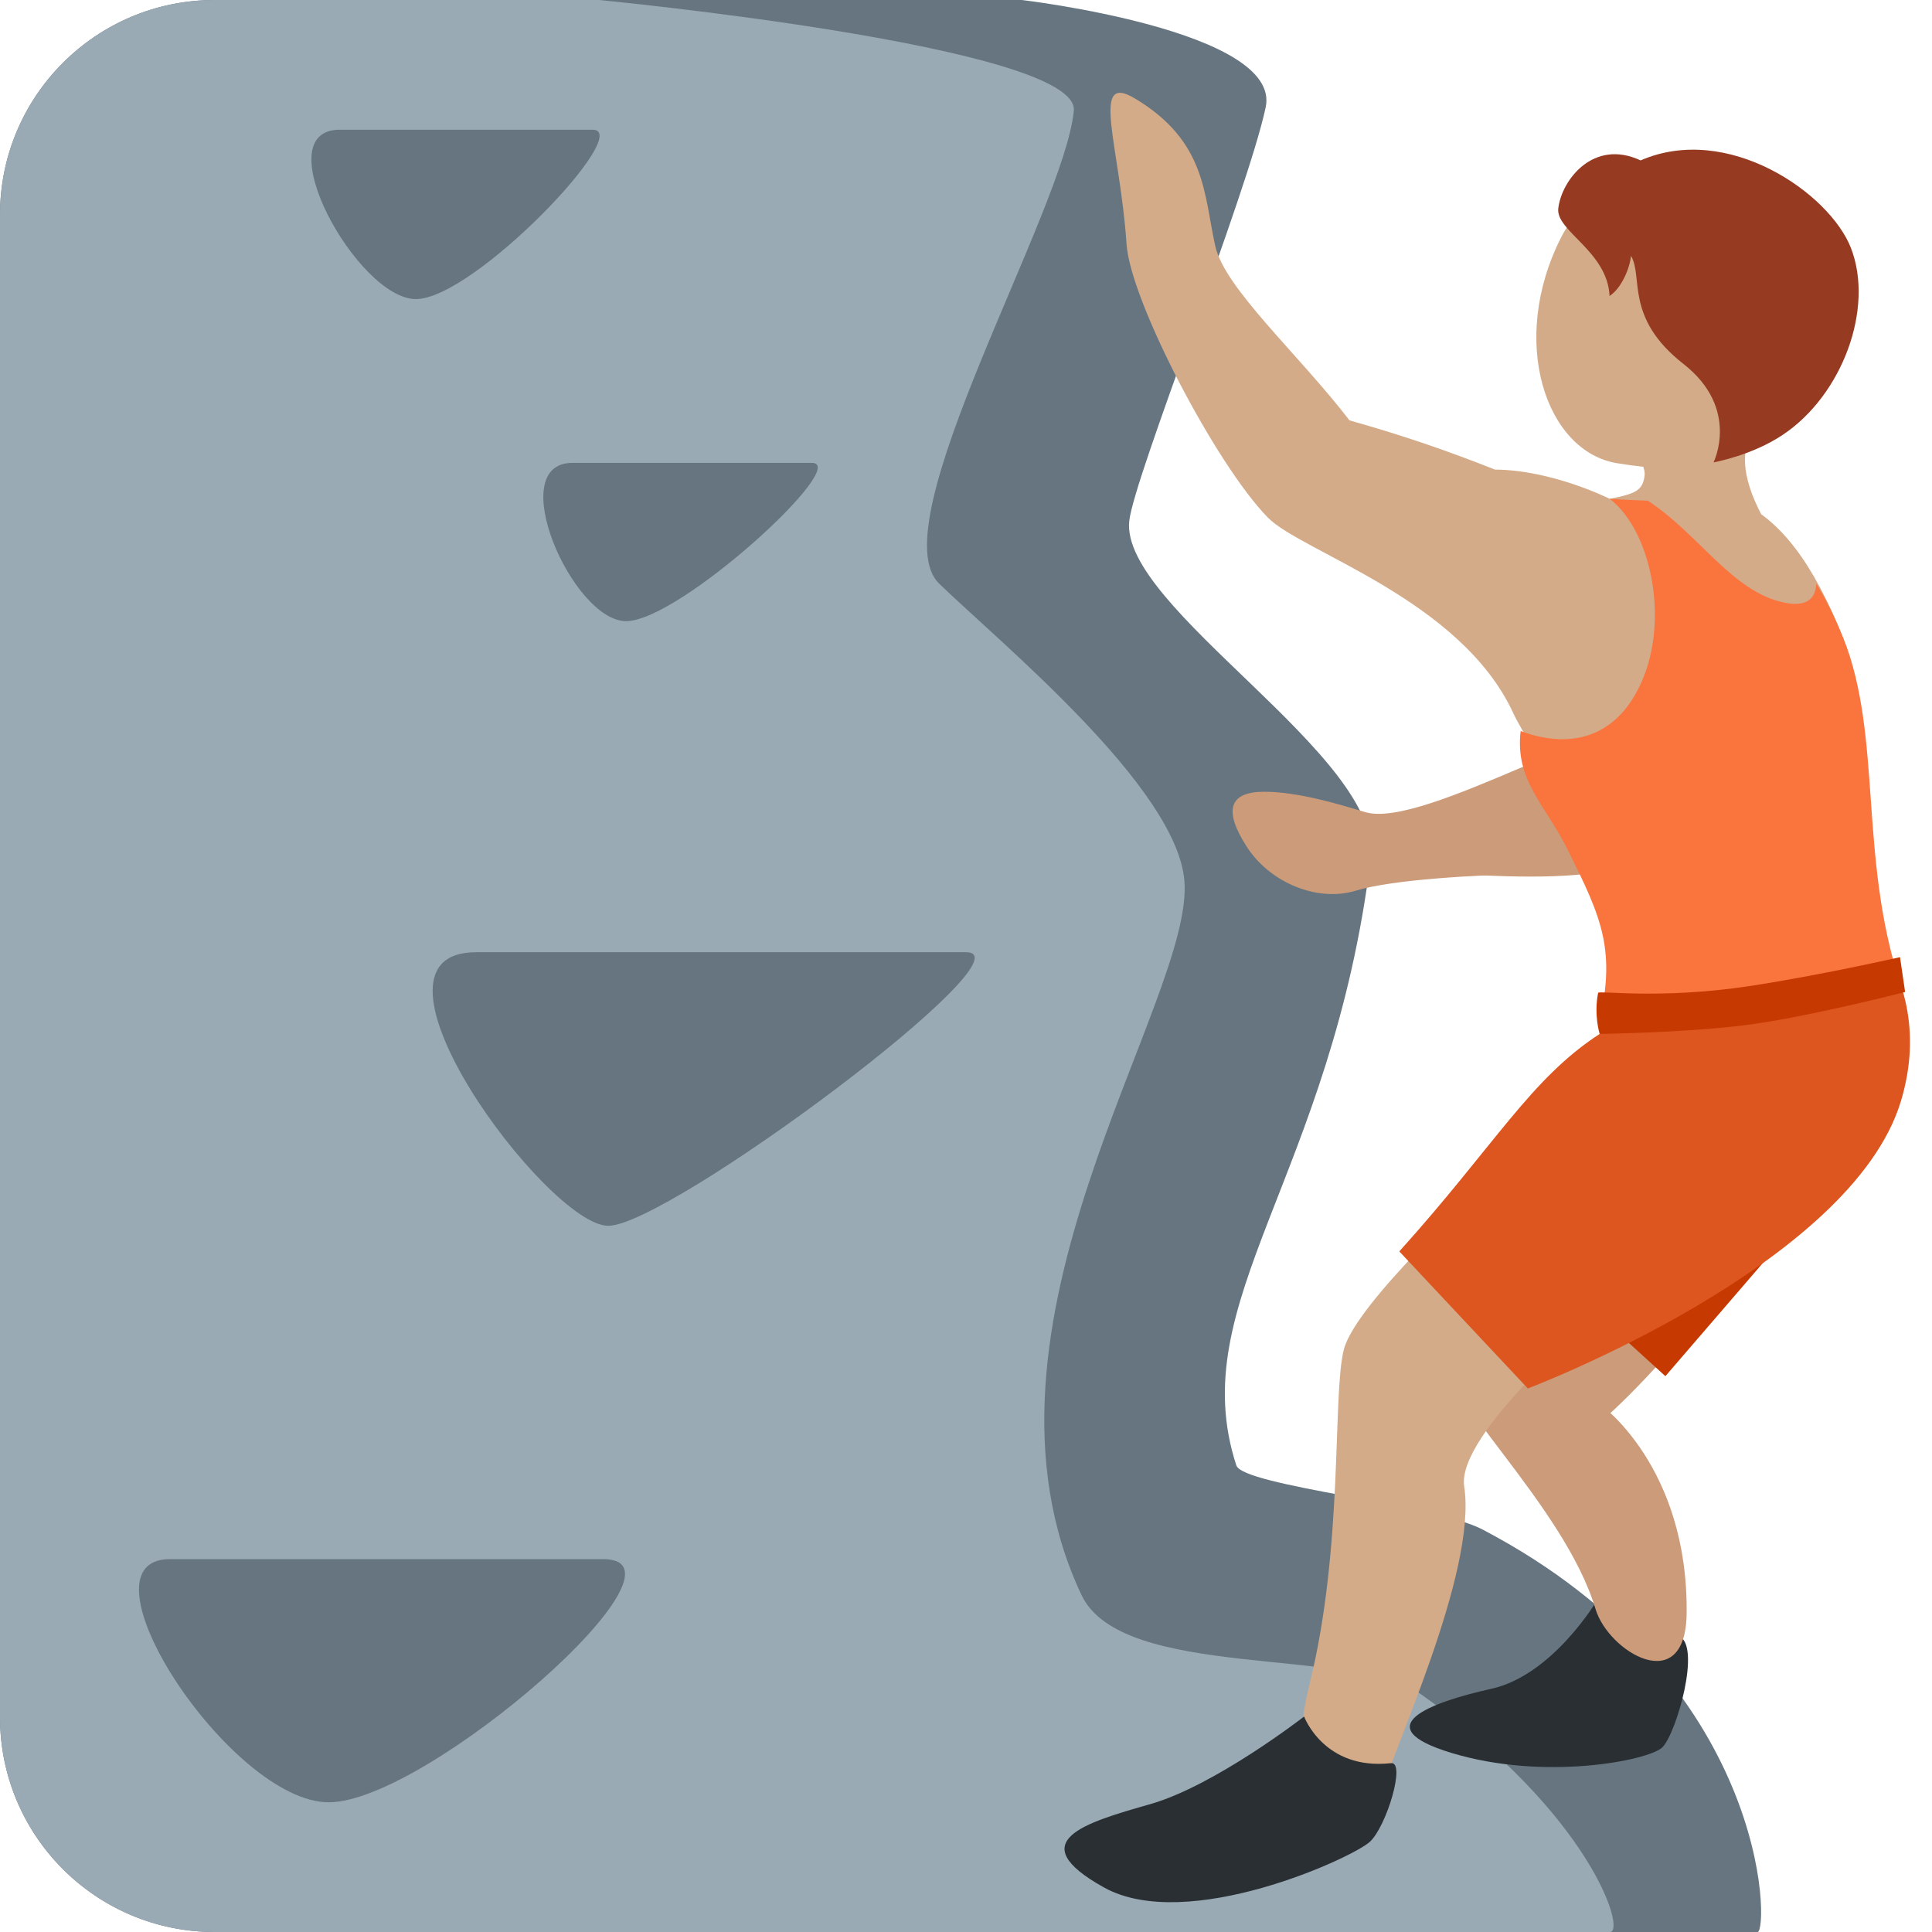 <svg width="50px" height="50px" xmlns="http://www.w3.org/2000/svg" viewBox="0 0 36 36"><path fill="#66757F" d="M32.75 36H4c-2.209 0-4-1.791-4-4V4c0-2.209 1.791-4 4-4h15.042s4.849.569 4.542 2c-.351 1.634-2.455 6.896-2.542 7.708-.173 1.62 4.735 4.393 4.5 6.292-.733 5.934-3.5 8.25-2.505 11.305.126.386 3.679.718 4.588 1.195C33 31.318 32.958 36 32.75 36z"/><path fill="#99AAB5" d="M30 36H4c-2.209 0-4-1.791-4-4V4c0-2.209 1.791-4 4-4h7.167s8.955.862 8.842 2.062c-.173 1.851-3.639 7.717-2.51 8.812s4.432 3.794 4.571 5.542c.179 2.244-4.284 8.299-1.918 13.304.756 1.598 5.061.957 6.329 1.852C29.644 33.807 30.304 36 30 36z"/><path fill="#D4AB88" d="M33.013 3.746c-1.133-.847-3.219-.709-3.924.678-.983 1.936-.285 3.994 1.047 4.208 1.397.224 2.312.15 3.243-1.096.931-1.247.768-2.944-.366-3.79z"/><path fill="#D4AB88" d="M32.92 7.797c2.44-1.666-2.068-2.67-2.068-2.67-.851-.2-.654 1.362-1.26 2.02-.417.456.651 1.05.651 1.05s.437.387.401.669-.176.331-.645.431c-.596 1.244 1.145 2.699 1.87 1.523.287-.465.351-.926.388-1.357l.56.118c-.338-.648-.5-1.372.103-1.784z"/><path fill="#963B22" d="M34.49 4.622c-.395-1.019-2.292-2.341-3.92-1.633-.88-.412-1.474.369-1.534.896-.048.421.916.796.956 1.63.225-.145.379-.526.399-.747.233.39-.123 1.152.977 2.013 1.063.832.561 1.835.561 1.835s.714-.126 1.294-.516c1.107-.741 1.703-2.355 1.267-3.478z"/><path fill="#292F33" d="M29.759 29.818s.404.278 1.516.666c.443.154-.044 1.84-.305 2.08s-2.188.627-3.928.098c-1.593-.484-.405-.938.744-1.193 1.151-.254 1.973-1.651 1.973-1.651z"/><path fill="#CC9B7A" d="M28.313 14.316c-1.108.471-2.32.982-2.873.817-.415-.124-1.235-.382-1.886-.38-.651.002-.76.343-.325 1.021.435.679 1.324 1.039 2.032.823.708-.216 2.276-.29 3.233-.317.956-.025 1.692-2.759-.181-1.964z"/><path fill="#CC9B7A" d="M27.85 14.614c.484-.258 1.333-.391 1.333-.391l.929-2.272 2.482 1.636s-1.65 1.934-2.05 2.355c-.4.422-1.793.417-2.898.371-.833-.034-.337-1.411.204-1.699zm1.972 11.558s-2.739-1.872-2.937-1.076c-.198.796 2.252 2.908 2.846 4.888.24.799 1.68 1.663 1.697.079.03-2.735-1.606-3.891-1.606-3.891z"/><path fill="#CC9B7A" d="M27.162 25.501s.88 1.752 1.766 1.567 3.219-3.005 3.92-4.075c.701-1.07.419-3.671-1.168-2.416-1.586 1.253-4.518 4.924-4.518 4.924z"/><path fill="#C63900" d="M34.225 21.936l-6.368.815 3.175 2.892z"/><path fill="#D4AB88" d="M27.622 22.132s-2.369 2.157-2.583 3.02c-.215.862.003 3.664-.642 6.25s1.079 3.016 1.294 2.154c.215-.862 1.84-4.249 1.592-5.859-.151-.982 2.495-3.196 2.495-3.196l-2.156-2.369z"/><path fill="#DD551F" d="M29.807 19.266c-1.291.84-1.944 2.066-3.733 4.052l2.395 2.554s6.032-2.286 6.953-5.358c.794-2.649-1.491-4.143-1.491-4.143s-2.89 2.092-4.124 2.895z"/><path fill="#D4AB88" d="M25.146 7.833c-.942-1.226-2.325-2.46-2.501-3.247-.214-.957-.164-1.954-1.499-2.752-.842-.503-.278.882-.154 2.717.071 1.055 1.664 4.103 2.633 5.094.623.637 3.588 1.518 4.57 3.638.166.358.605 1.03 1.117 1.841.85 1.343 1.341 2.469.658 4.033 2.984.155 5.318-1.113 5.318-1.113-.883-2.313-.212-4.329-.94-6.15-1.15-2.879-2.429-2.989-4.35-2.598 0 0-1.071-.539-2.142-.546-.839-.331-1.635-.614-2.71-.917z"/><path fill="#FA743E" d="M29.779 19.141c2.984.155 5.625-.824 5.625-.824-.771-2.366-.328-4.602-1.056-6.423-.161-.404-.33-.736-.504-1.021-.011.256-.149.448-.597.356-.97-.2-1.585-1.274-2.541-1.898-.229-.01-.465-.019-.708-.035.76.597 1.077 2.165.639 3.292-.443 1.14-1.332 1.394-2.302 1.034-.109.925.458 1.364.881 2.219.634 1.28.91 1.864.563 3.3z"/><path fill="#C63900" d="M29.779 18.5c.01-.046 1.158.125 2.814-.125 1.297-.196 2.811-.54 2.811-.54l.095.649s-1.917.495-3.069.629-2.623.152-2.623.152-.111-.355-.028-.765z"/><path fill="#292F33" d="M24.3 31.985s.371 1.007 1.62.869c.277-.031-.079 1.164-.39 1.461-.311.297-3.405 1.719-4.959.855-1.553-.864-.345-1.208.864-1.553 1.208-.345 2.865-1.632 2.865-1.632z"/><path fill="#66757F" d="M6.333 2.417h4.708c.792 0-2.208 3.156-3.292 3.156S4.917 2.417 6.333 2.417zm4.334 6.208h4.458c.75 0-2.458 2.949-3.458 2.949s-2.292-2.949-1-2.949zm-1.792 9.118H18c1.292 0-5.542 5.098-6.667 5.098s-4.916-5.098-2.458-5.098zM3.167 29.052h8.071c1.888 0-3.281 4.531-5.113 4.531s-4.792-4.531-2.958-4.531z"/></svg>